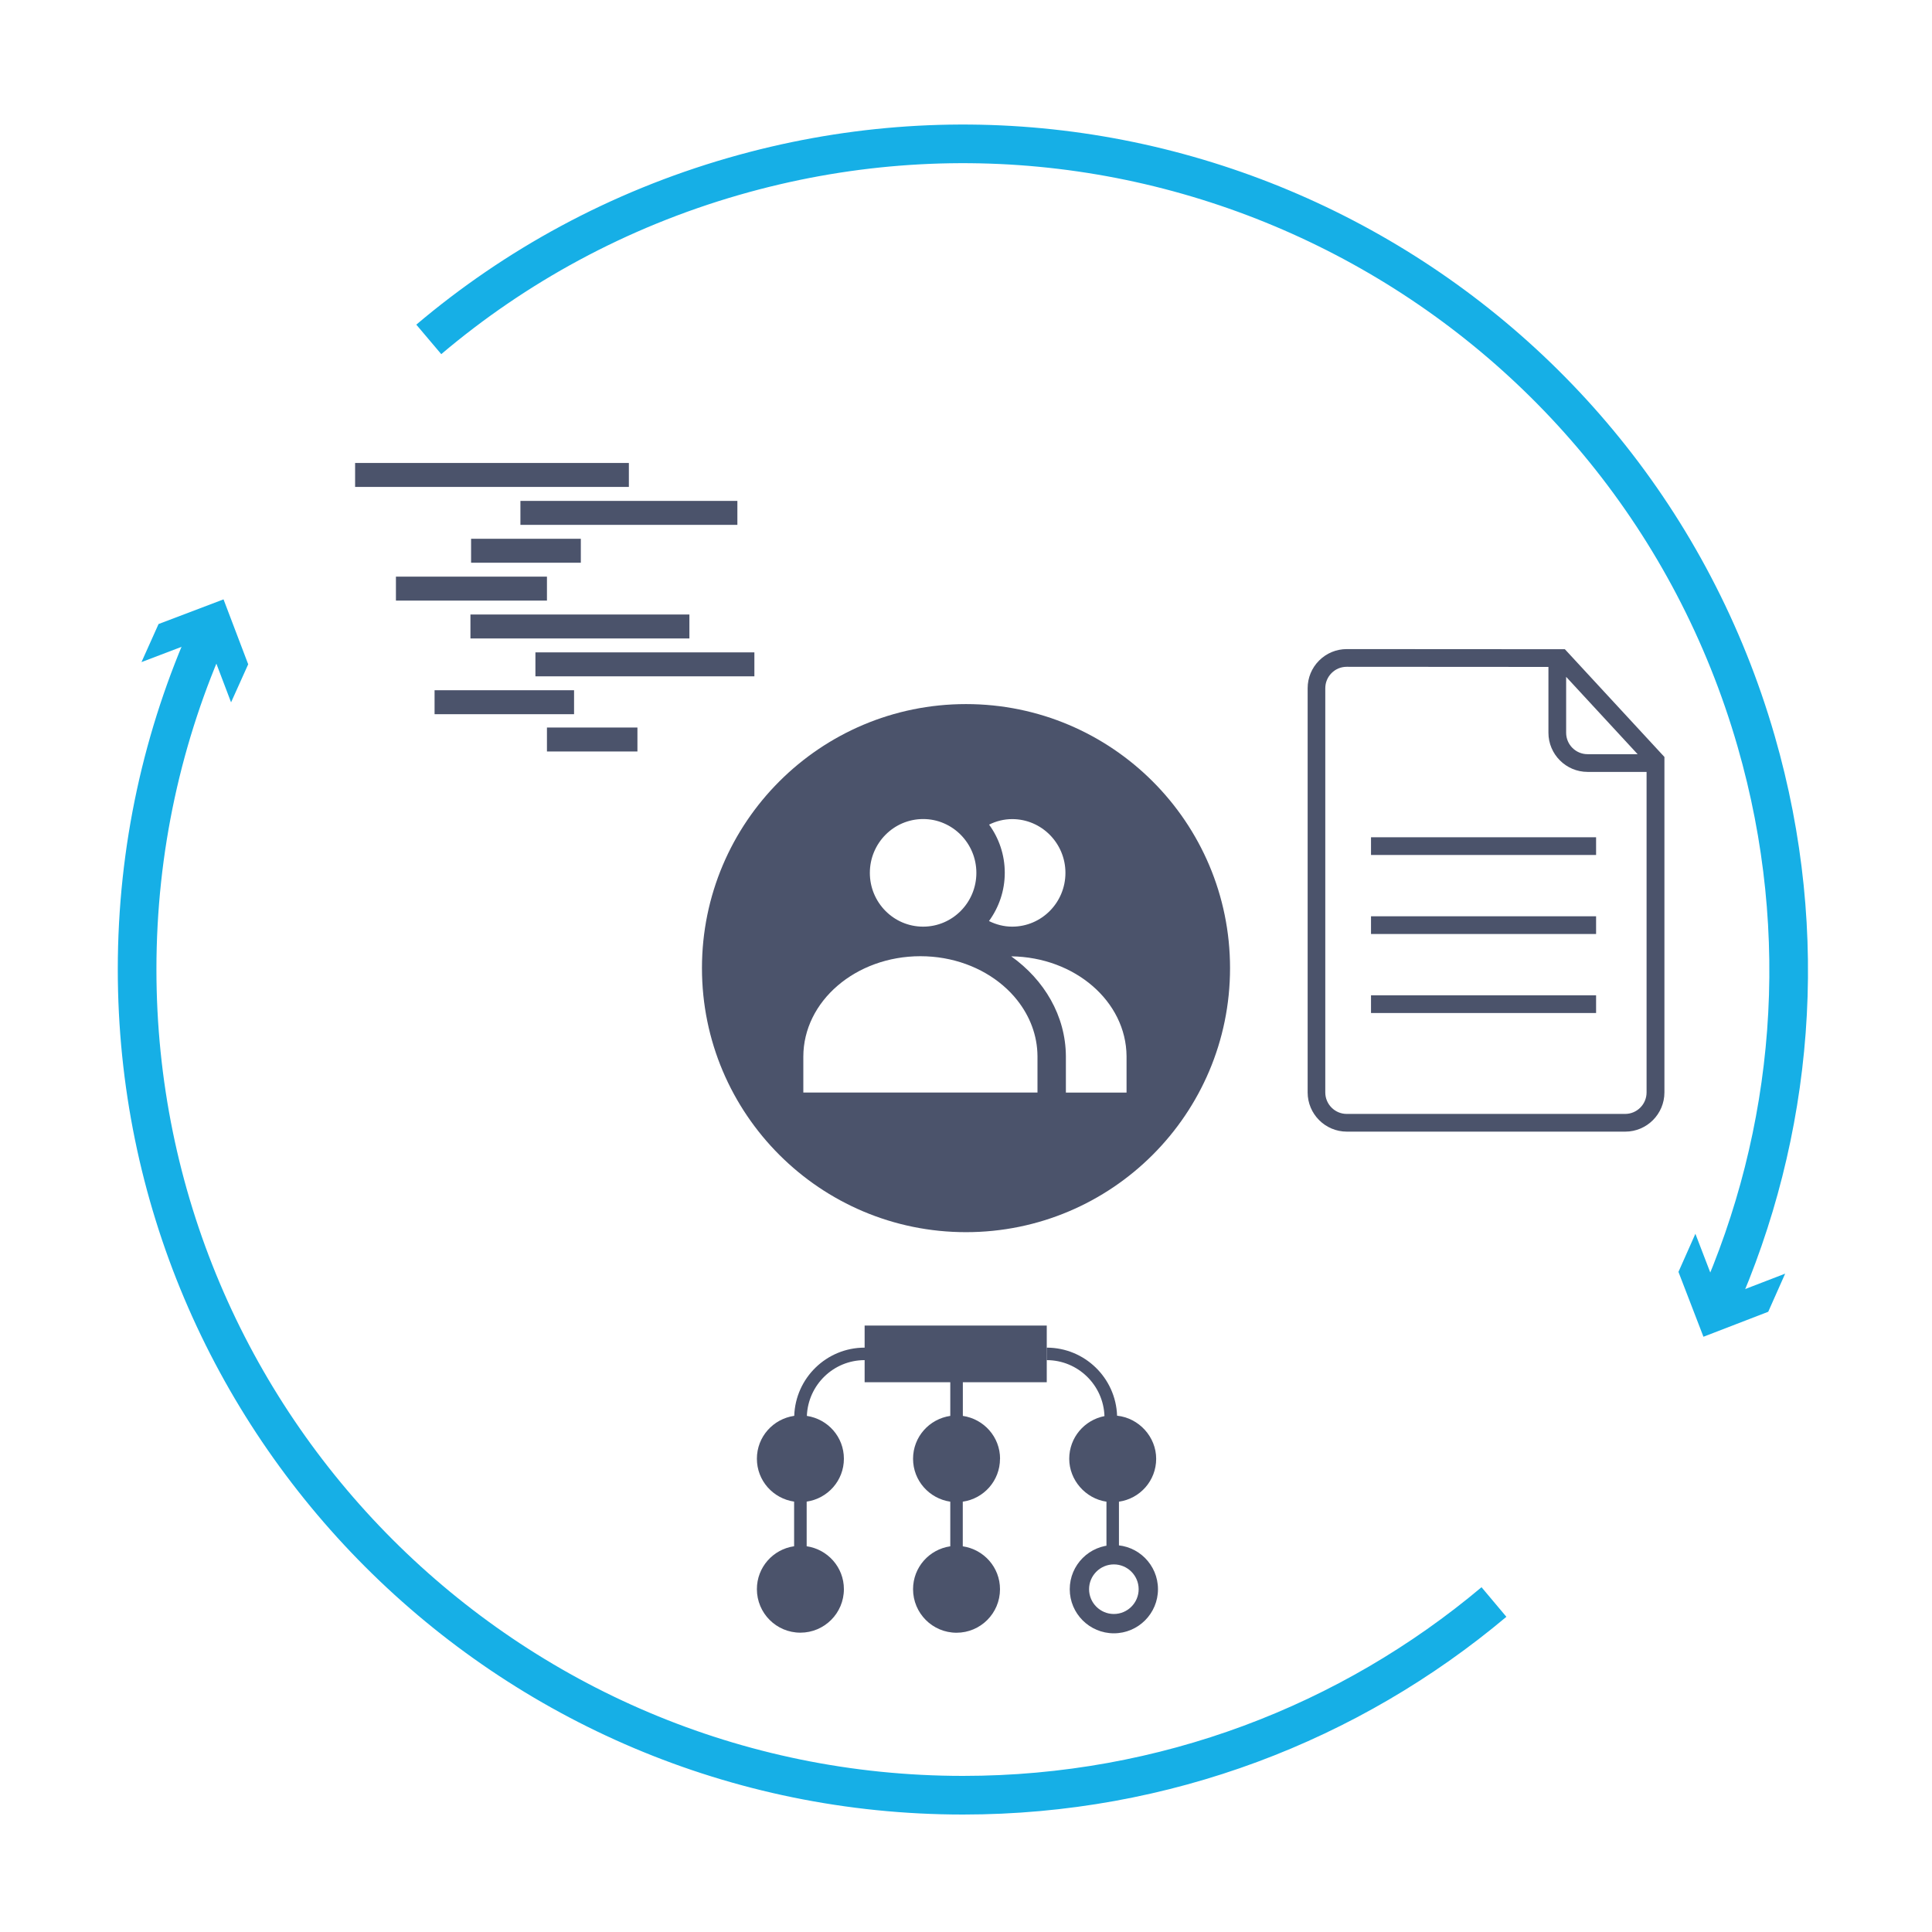 <?xml version="1.0" encoding="UTF-8"?><svg xmlns="http://www.w3.org/2000/svg" viewBox="0 0 300 300"><defs><style>.cls-1{stroke:#16afe6;stroke-width:6px;}.cls-1,.cls-2{fill:none;stroke-miterlimit:10;}.cls-3{fill:#16afe6;}.cls-4{fill:#4b536b;}.cls-2{stroke:#4b536b;stroke-width:3.72px;}</style></defs><g id="Layer_2"><g><line class="cls-2" x1="55.14" y1="73.75" x2="97.65" y2="73.75"/><line class="cls-2" x1="80.81" y1="79.64" x2="114.5" y2="79.64"/><line class="cls-2" x1="73.15" y1="85.52" x2="90.19" y2="85.52"/><line class="cls-2" x1="61.48" y1="91.4" x2="84.93" y2="91.4"/><line class="cls-2" x1="73.05" y1="97.28" x2="107.05" y2="97.28"/><line class="cls-2" x1="83.14" y1="103.16" x2="117.14" y2="103.16"/><line class="cls-2" x1="67.48" y1="109.04" x2="89.14" y2="109.04"/><line class="cls-2" x1="84.93" y1="114.83" x2="98.98" y2="114.83"/></g></g><g id="Layer_3"><path class="cls-4" d="M150,109.33c-22.64,0-41,18.36-41,41s18.36,41,41,41,41-18.36,41-41-18.36-41-41-41Zm3.58,18.72c1.09-.54,2.3-.86,3.59-.86,4.56,0,8.27,3.74,8.27,8.35s-3.7,8.35-8.27,8.35c-1.3,0-2.51-.33-3.6-.87,1.53-2.11,2.45-4.68,2.45-7.49s-.91-5.39-2.44-7.49Zm-17.86,4.24c.84-2,2.42-3.6,4.4-4.45,.99-.42,2.08-.66,3.22-.66s2.23,.23,3.22,.66c1.98,.85,3.56,2.45,4.4,4.45,.42,1,.65,2.1,.65,3.25,0,4.61-3.7,8.35-8.27,8.35s-8.27-3.74-8.27-8.35c0-1.15,.23-2.25,.65-3.25Zm-10.98,37.36v-5.56c0-8.62,8.14-15.61,18.18-15.61,5,0,9.53,1.73,12.82,4.54,.82,.7,1.57,1.47,2.22,2.3,1.96,2.48,3.12,5.46,3.14,8.68v5.65s-36.35,0-36.35,0Zm40.77,0h0s0-5.65,0-5.65c-.04-6.27-3.36-11.85-8.49-15.5,9.88,.12,17.85,7,17.91,15.51v5.65s-9.42,0-9.42,0Z"/><g><g><path class="cls-1" d="M266.7,202.62c11.82-26.61,14.69-57.36,5.99-87.53C253.07,47.03,181.99,7.77,113.93,27.39c-17.98,5.18-33.94,13.96-47.35,25.31"/><polygon class="cls-3" points="277.2 197.77 267.13 201.65 263.26 191.58 260.63 197.5 264.51 207.57 274.57 203.69 277.2 197.77"/></g><g><path class="cls-1" d="M231.98,248.76c-22.29,18.73-51.05,30-82.44,30-70.83,0-128.25-57.42-128.25-128.25,0-18.71,4.01-36.48,11.21-52.51"/><polygon class="cls-3" points="35.88 109.06 32.05 98.97 21.97 102.81 24.62 96.9 34.71 93.07 38.54 103.15 35.88 109.06"/></g></g><g><rect class="cls-4" x="212.89" y="154.55" width="34.95" height="2.75"/><rect class="cls-4" x="212.89" y="142.28" width="34.95" height="2.75"/><rect class="cls-4" x="212.89" y="130.01" width="34.95" height="2.75"/><path class="cls-4" d="M242.97,100.81l-33.84-.02h0c-1.62,0-3.15,.63-4.3,1.78-1.15,1.15-1.78,2.68-1.78,4.3v62.76c0,3.36,2.73,6.09,6.09,6.09h43.23c3.35,0,6.08-2.73,6.08-6.09v-52.09l-15.46-16.73Zm.22,4.29l11.1,12.01h-7.77c-1.84,0-3.33-1.49-3.33-3.33v-8.68Zm12.49,64.53c0,1.84-1.49,3.34-3.33,3.34h-43.23c-1.84,0-3.33-1.5-3.33-3.34v-62.76c0-.89,.35-1.73,.98-2.36,.63-.63,1.46-.97,2.35-.97h0l31.32,.02v10.22c0,3.35,2.73,6.08,6.08,6.08h9.16v49.76Z"/></g><g><g><path class="cls-4" d="M155.29,226.52c0-3.4-2.52-6.18-5.78-6.66v-5.23h13.03v-8.8h-28.28v3.43c-5.92,0-10.74,4.72-10.93,10.59-3.27,.47-5.8,3.25-5.8,6.66s2.52,6.18,5.78,6.66v6.93c-3.27,.47-5.78,3.26-5.78,6.66,0,3.73,3.02,6.76,6.75,6.76s6.76-3.02,6.76-6.76c0-3.4-2.52-6.18-5.78-6.66v-6.93c3.27-.48,5.78-3.26,5.78-6.66s-2.5-6.16-5.75-6.65c.19-4.8,4.12-8.66,8.97-8.66v3.43h13.3v5.23c-3.27,.48-5.78,3.26-5.78,6.66s2.52,6.18,5.78,6.66v6.93c-3.27,.47-5.78,3.26-5.78,6.66,0,3.73,3.02,6.76,6.75,6.76s6.75-3.02,6.75-6.76c0-3.4-2.52-6.18-5.78-6.66v-6.93c3.27-.47,5.78-3.26,5.78-6.66Z"/><path class="cls-4" d="M171.51,219.89c-3.12,.6-5.48,3.33-5.48,6.63s2.52,6.18,5.78,6.66v7.74h1.94v-7.74c3.27-.47,5.78-3.26,5.78-6.66s-2.67-6.34-6.07-6.69c-.2-5.86-5.02-10.57-10.93-10.57v1.94c4.85,0,8.8,3.87,8.97,8.68Z"/></g><path class="cls-4" d="M172.96,242.92c2.12,0,3.85,1.73,3.85,3.85s-1.73,3.85-3.85,3.85-3.85-1.73-3.85-3.85,1.73-3.85,3.85-3.85m0-3c-3.78,0-6.85,3.07-6.85,6.85s3.07,6.85,6.85,6.85,6.85-3.07,6.85-6.85-3.07-6.85-6.85-6.85h0Z"/></g></g></svg>